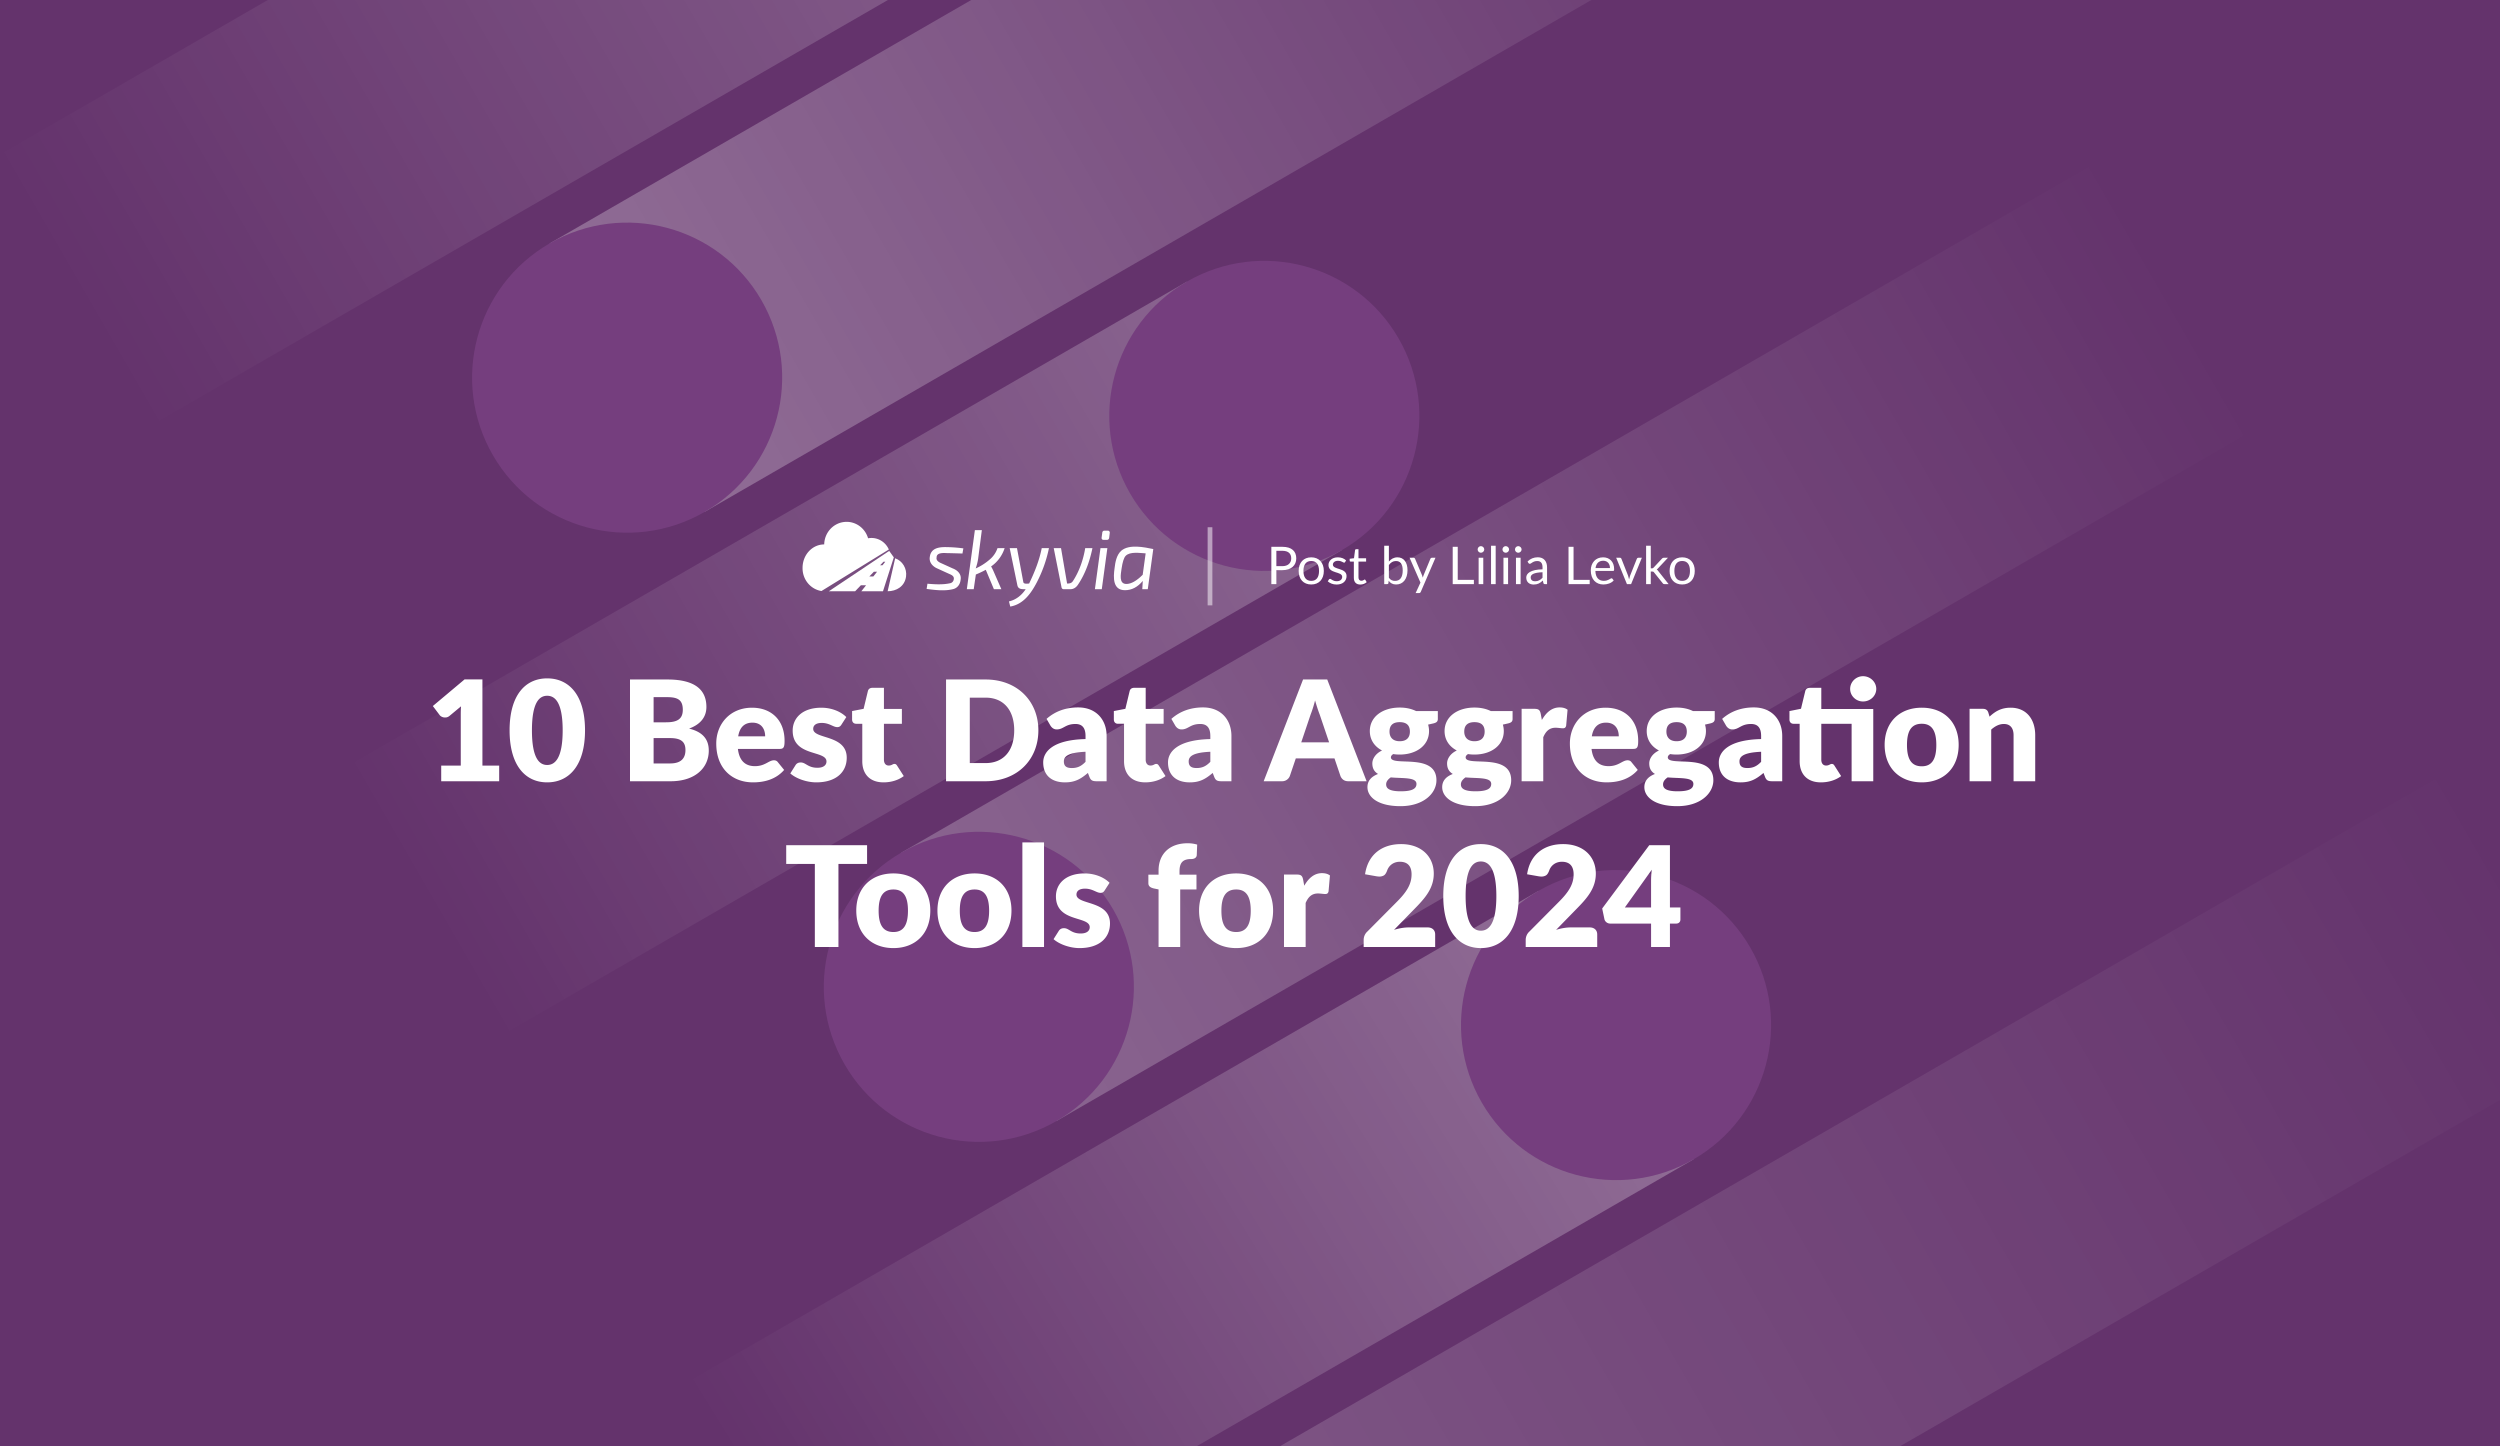 <?xml version="1.0" encoding="UTF-8"?> <svg xmlns="http://www.w3.org/2000/svg" width="2112" height="1222" fill="none"><rect width="100%" height="100%" fill="#808080" stroke="none"/><g clip-path="url(#10-best-data-aggregation-tools-for-2024__a)"><path fill="#64336C" d="M0 0h2112v1222H0z"></path><path opacity=".2" transform="scale(-1 1) rotate(-60 -461.406 699.45)" fill="url(#10-best-data-aggregation-tools-for-2024__b)" d="M0 0h261.933v818.542H0z"></path><path opacity=".28" transform="rotate(-120 595.289 432.467)" fill="url(#10-best-data-aggregation-tools-for-2024__c)" d="M595.289 432.467h261.933v1167.59H595.289z"></path><circle cx="529.804" cy="319.045" r="130.967" transform="rotate(-120 529.804 319.045)" fill="#753E7E"></circle><path opacity=".24" transform="scale(-1 1) rotate(-60 -164.286 1214.096)" fill="url(#10-best-data-aggregation-tools-for-2024__d)" d="M0 0h261.933v818.542H0z"></path><circle cx="130.967" cy="130.967" r="130.967" transform="scale(-1 1) rotate(-60 -277.706 1279.579)" fill="#753E7E"></circle><path opacity=".24" transform="rotate(-120 892.422 947.104)" fill="url(#10-best-data-aggregation-tools-for-2024__e)" d="M892.422 947.104h261.933v1167.59H892.422z"></path><circle cx="826.937" cy="833.683" r="130.967" transform="rotate(-120 826.937 833.683)" fill="#753E7E"></circle><path opacity=".28" transform="scale(-1 1) rotate(-60 132.828 1728.754)" fill="url(#10-best-data-aggregation-tools-for-2024__f)" d="M0 0h261.933v1194.97H0z"></path><circle cx="130.967" cy="130.967" r="130.967" transform="scale(-1 1) rotate(-60 19.413 1794.228)" fill="#753E7E"></circle><path opacity=".16" transform="rotate(-120 1189.53 1461.74)" fill="url(#10-best-data-aggregation-tools-for-2024__g)" d="M1189.53 1461.74h261.933v1167.59H1189.53z"></path><path d="M407.545 646.784h14.16V660h-48.97v-13.216h16.52v-43.365c0-2.183.059-4.425.236-6.726l-9.794 8.142c-1.711 1.357-3.009 1.298-3.776 1.298-.826 0-2.006-.118-3.186-.885-.59-.354-1.003-.708-1.298-1.121l-5.782-7.67 26.786-22.479h15.104v72.806Zm86.681-29.795c0 29.972-13.688 43.955-31.978 43.955-18.231 0-31.742-13.983-31.742-43.955 0-30.031 13.511-43.896 31.742-43.896 18.29 0 31.978 13.865 31.978 43.896Zm-18.88 0c0-23.836-6.608-29.205-13.098-29.205-6.49 0-12.862 5.369-12.862 29.205s6.372 29.264 12.862 29.264 13.098-5.428 13.098-29.264Zm56.878-42.952h31.624c23.777 0 32.922 9.086 32.922 23.246 0 7.729-4.248 14.455-14.632 18.231 11.328 2.773 16.638 8.85 16.638 18.585 0 14.632-11.564 25.901-32.214 25.901h-34.338v-85.963Zm31.624 14.927h-11.682v21.24h10.384c8.85 0 14.278-2.183 14.278-10.561 0-8.142-4.012-10.679-12.98-10.679Zm-11.682 55.991h14.042c10.561 0 12.862-5.841 12.862-11.269 0-6.313-2.95-10.148-12.98-10.148h-13.924v21.417Zm106.505-12.272h-35.282c1.18 10.207 6.431 14.573 14.396 14.573 8.555 0 11.682-4.956 16.048-4.956 1.475 0 2.537.531 3.304 1.593l5.31 6.549c-7.493 8.614-17.936 10.502-26.314 10.502-17.11 0-31.034-11.21-31.034-32.863 0-16.343 11.564-30.208 30.208-30.208 16.166 0 27.494 10.325 27.494 28.025 0 5.428-.826 6.785-4.13 6.785Zm-35.046-10.62h22.774c0-5.782-2.832-11.564-10.738-11.564-6.903 0-10.797 4.071-12.036 11.564Zm91.34-16.284-4.13 6.431c-.944 1.475-1.888 2.065-3.54 2.065-3.481 0-6.549-3.54-13.098-3.54-4.661 0-7.198 1.888-7.198 5.015 0 8.968 28.32 4.602 28.32 24.367 0 12.154-8.968 20.827-25.724 20.827-8.26 0-17.228-3.304-21.948-7.552l4.248-6.726c.944-1.593 2.301-2.537 4.602-2.537 4.248 0 6.018 4.484 14.042 4.484 5.664 0 7.67-2.655 7.67-5.31 0-9.735-28.556-3.776-28.556-26.078 0-10.384 7.965-19.352 24.19-19.352 8.909 0 16.579 3.363 21.122 7.906Zm31.425 55.165c-11.564 0-17.936-7.021-17.936-17.877v-31.624h-5.192c-1.888 0-3.422-1.239-3.422-3.599v-7.139l9.735-1.888 3.599-14.927c.472-1.888 1.829-2.832 4.012-2.832h9.558v17.877h15.163v12.508h-15.163v30.385c0 2.832 1.416 4.897 4.012 4.897 2.714 0 3.304-1.357 4.838-1.357 1.121 0 1.652.472 2.36 1.593l5.546 8.673c-4.72 3.54-10.797 5.31-17.11 5.31Zm130.83-43.955c0 24.839-17.877 43.011-44.604 43.011h-33.394v-85.963h33.394c26.727 0 44.604 18.231 44.604 42.952Zm-20.414 0c0-17.051-8.968-27.612-24.19-27.612h-13.334v55.283h13.334c15.222 0 24.19-10.502 24.19-27.671Zm30.624-3.953-3.304-5.723c7.375-6.549 16.461-9.676 26.786-9.676 14.868 0 23.954 10.148 23.954 24.131V660h-8.378c-3.481 0-4.956-.649-6.136-3.658l-1.298-3.363c-6.136 5.192-10.974 7.965-19.352 7.965-11.21 0-18.408-5.841-18.408-16.874 0-8.732 7.729-19.057 35.754-19.706v-2.596c0-7.139-3.068-10.148-8.496-10.148-8.614 0-10.089 4.602-15.812 4.602-2.537 0-4.189-1.475-5.31-3.186Zm29.618 30.562v-8.496c-14.632.649-18.29 3.894-18.29 8.083s2.301 5.664 6.726 5.664c4.72 0 7.965-1.534 11.564-5.251Zm50.476 17.346c-11.564 0-17.936-7.021-17.936-17.877v-31.624h-5.192c-1.888 0-3.422-1.239-3.422-3.599v-7.139l9.735-1.888 3.599-14.927c.472-1.888 1.829-2.832 4.012-2.832h9.558v17.877h15.163v12.508h-15.163v30.385c0 2.832 1.416 4.897 4.012 4.897 2.714 0 3.304-1.357 4.838-1.357 1.121 0 1.652.472 2.36 1.593l5.546 8.673c-4.72 3.54-10.797 5.31-17.11 5.31Zm25.346-47.908-3.304-5.723c7.375-6.549 16.464-9.676 26.784-9.676 14.87 0 23.96 10.148 23.96 24.131V660h-8.38c-3.48 0-4.96-.649-6.14-3.658l-1.3-3.363c-6.13 5.192-10.97 7.965-19.35 7.965-11.208 0-18.406-5.841-18.406-16.874 0-8.732 7.729-19.057 35.756-19.706v-2.596c0-7.139-3.07-10.148-8.5-10.148-8.61 0-10.09 4.602-15.81 4.602-2.537 0-4.189-1.475-5.31-3.186Zm29.62 30.562v-8.496c-14.63.649-18.29 3.894-18.29 8.083s2.3 5.664 6.72 5.664c4.72 0 7.97-1.534 11.57-5.251Zm98.75-69.561L1154.51 660h-15.46c-3.48 0-5.48-1.77-6.6-4.307l-5.08-14.986h-32.68l-5.08 14.986a6.955 6.955 0 0 1-6.49 4.307h-15.57l33.27-85.963h20.42Zm-21.95 53.1h23.54l-7.97-23.541c-1.18-3.009-2.53-7.139-3.89-11.859-1.18 4.779-2.6 8.968-3.78 11.977l-7.9 23.423Zm96.99-26.432h18.4v6.667c0 2.065-1 3.127-3.77 3.776l-4.43 1.003c.47 1.711.77 3.54.77 5.487 0 12.213-10.86 19.824-24.78 19.824-1.89 0-3.72-.118-5.43-.413-1.36.826-2 1.77-2 2.773 0 8.201 38.46-4.307 38.46 19.352 0 11.092-10.91 21.889-30.44 21.889-19.12 0-27.85-7.788-27.85-16.048 0-5.428 3.31-8.968 8.97-11.151-3.01-1.829-4.84-4.484-4.84-8.968 0-3.658 2.54-8.201 8.2-10.856-6.37-3.363-10.32-9.027-10.32-16.402 0-12.272 10.97-19.883 25.25-19.883 5.19 0 9.79 1.003 13.81 2.95Zm-13.81 25.488c6.08 0 8.61-3.363 8.61-8.142 0-4.956-2.53-7.965-8.61-7.965s-8.61 3.009-8.61 7.965c0 4.661 2.65 8.142 8.61 8.142Zm14.16 36.049c0-5.782-11.51-4.543-21.71-5.487-2.3 1.593-3.9 3.481-3.9 5.9 0 3.422 2.66 5.841 12.39 5.841 10.51 0 13.22-2.655 13.22-6.254Zm62.79-61.537h18.41v6.667c0 2.065-1 3.127-3.77 3.776l-4.43 1.003c.47 1.711.77 3.54.77 5.487 0 12.213-10.86 19.824-24.78 19.824-1.89 0-3.72-.118-5.43-.413-1.36.826-2.01 1.77-2.01 2.773 0 8.201 38.47-4.307 38.47 19.352 0 11.092-10.91 21.889-30.44 21.889-19.12 0-27.85-7.788-27.85-16.048 0-5.428 3.3-8.968 8.97-11.151-3.01-1.829-4.84-4.484-4.84-8.968 0-3.658 2.54-8.201 8.2-10.856-6.37-3.363-10.32-9.027-10.32-16.402 0-12.272 10.97-19.883 25.25-19.883 5.19 0 9.79 1.003 13.8 2.95Zm-13.8 25.488c6.08 0 8.61-3.363 8.61-8.142 0-4.956-2.53-7.965-8.61-7.965s-8.62 3.009-8.62 7.965c0 4.661 2.66 8.142 8.62 8.142Zm14.16 36.049c0-5.782-11.51-4.543-21.71-5.487-2.3 1.593-3.9 3.481-3.9 5.9 0 3.422 2.66 5.841 12.39 5.841 10.5 0 13.22-2.655 13.22-6.254Zm41.85-59.118.94 5.133c3.78-6.608 8.62-10.62 14.99-10.62 2.77 0 5.01.649 6.72 1.947l-1.18 13.452c-.41 1.711-1.24 2.242-2.83 2.242-1.3 0-4.19-.472-6.08-.472-5.36 0-8.26 3.009-10.44 8.024V660h-18.29v-61.183h10.86c3.66 0 4.66 1.18 5.31 4.307Zm78.18 29.559h-35.28c1.18 10.207 6.43 14.573 14.39 14.573 8.56 0 11.68-4.956 16.05-4.956 1.48 0 2.54.531 3.3 1.593l5.31 6.549c-7.49 8.614-17.93 10.502-26.31 10.502-17.11 0-31.03-11.21-31.03-32.863 0-16.343 11.56-30.208 30.2-30.208 16.17 0 27.5 10.325 27.5 28.025 0 5.428-.83 6.785-4.13 6.785Zm-35.05-10.62h22.78c0-5.782-2.84-11.564-10.74-11.564-6.9 0-10.8 4.071-12.04 11.564Zm85.44-21.358h18.41v6.667c0 2.065-1 3.127-3.78 3.776l-4.42 1.003c.47 1.711.77 3.54.77 5.487 0 12.213-10.86 19.824-24.78 19.824-1.89 0-3.72-.118-5.43-.413-1.36.826-2.01 1.77-2.01 2.773 0 8.201 38.47-4.307 38.47 19.352 0 11.092-10.92 21.889-30.44 21.889-19.12 0-27.85-7.788-27.85-16.048 0-5.428 3.3-8.968 8.97-11.151-3.01-1.829-4.84-4.484-4.84-8.968 0-3.658 2.53-8.201 8.2-10.856-6.37-3.363-10.33-9.027-10.33-16.402 0-12.272 10.98-19.883 25.26-19.883 5.19 0 9.79 1.003 13.8 2.95Zm-13.8 25.488c6.07 0 8.61-3.363 8.61-8.142 0-4.956-2.54-7.965-8.61-7.965-6.08 0-8.62 3.009-8.62 7.965 0 4.661 2.66 8.142 8.62 8.142Zm14.16 36.049c0-5.782-11.51-4.543-21.72-5.487-2.3 1.593-3.89 3.481-3.89 5.9 0 3.422 2.65 5.841 12.39 5.841 10.5 0 13.22-2.655 13.22-6.254Zm27.63-49.206-3.31-5.723c7.38-6.549 16.46-9.676 26.79-9.676 14.87 0 23.95 10.148 23.95 24.131V660h-8.38c-3.48 0-4.95-.649-6.13-3.658l-1.3-3.363c-6.14 5.192-10.97 7.965-19.35 7.965-11.21 0-18.41-5.841-18.41-16.874 0-8.732 7.73-19.057 35.75-19.706v-2.596c0-7.139-3.06-10.148-8.49-10.148-8.62 0-10.09 4.602-15.81 4.602-2.54 0-4.19-1.475-5.31-3.186Zm29.61 30.562v-8.496c-14.63.649-18.29 3.894-18.29 8.083s2.3 5.664 6.73 5.664c4.72 0 7.96-1.534 11.56-5.251Zm97.27-61.596c0 5.9-5.08 10.62-11.21 10.62-5.9 0-10.86-4.72-10.86-10.62 0-5.9 4.96-10.738 10.86-10.738 6.13 0 11.21 4.838 11.21 10.738Zm-2.54 16.933V660h-18.29v-48.557h-25.61v30.385c0 2.832 1.42 4.897 4.02 4.897 2.71 0 3.3-1.357 4.83-1.357 1.13 0 1.66.472 2.36 1.593l5.55 8.673c-4.72 3.54-10.8 5.31-17.11 5.31-11.56 0-17.94-7.021-17.94-17.877v-31.624h-5.19c-1.89 0-3.42-1.239-3.42-3.599v-7.139l9.74-1.947 3.59-14.868c.48-1.888 1.83-2.832 4.02-2.832h9.55v17.877h43.9Zm41-1.062c18.52 0 31.15 12.036 31.15 31.388 0 19.529-12.63 31.683-31.15 31.683-18.65 0-31.39-12.154-31.39-31.683 0-19.352 12.74-31.388 31.39-31.388Zm0 49.501c8.44 0 12.27-5.9 12.27-17.995s-3.83-17.936-12.27-17.936c-8.67 0-12.51 5.841-12.51 17.936 0 12.095 3.84 17.995 12.51 17.995Zm56.17-45.489 1.07 3.54c4.77-4.425 9.85-7.552 17.81-7.552 13.4 0 20.77 9.794 20.77 23.246V660h-18.29v-38.881c0-5.959-2.77-9.499-8.14-9.499-4.01 0-7.43 1.829-10.74 4.72V660h-18.29v-61.183h11.33c2.3 0 3.78 1.003 4.48 3.068ZM732.509 714.037v15.812h-24.19V800h-19.942v-70.151h-24.19v-15.812h68.322Zm22.268 23.836c18.526 0 31.152 12.036 31.152 31.388 0 19.529-12.626 31.683-31.152 31.683-18.644 0-31.388-12.154-31.388-31.683 0-19.352 12.744-31.388 31.388-31.388Zm0 49.501c8.437 0 12.272-5.9 12.272-17.995s-3.835-17.936-12.272-17.936c-8.673 0-12.508 5.841-12.508 17.936 0 12.095 3.835 17.995 12.508 17.995Zm68.564-49.501c18.526 0 31.152 12.036 31.152 31.388 0 19.529-12.626 31.683-31.152 31.683-18.644 0-31.388-12.154-31.388-31.683 0-19.352 12.744-31.388 31.388-31.388Zm0 49.501c8.437 0 12.272-5.9 12.272-17.995s-3.835-17.936-12.272-17.936c-8.673 0-12.508 5.841-12.508 17.936 0 12.095 3.835 17.995 12.508 17.995Zm40.363-75.697h18.29V800h-18.29v-88.323Zm73.663 34.102-4.13 6.431c-.944 1.475-1.888 2.065-3.54 2.065-3.481 0-6.549-3.54-13.098-3.54-4.661 0-7.198 1.888-7.198 5.015 0 8.968 28.32 4.602 28.32 24.367 0 12.154-8.968 20.827-25.724 20.827-8.26 0-17.228-3.304-21.948-7.552l4.248-6.726c.944-1.593 2.301-2.537 4.602-2.537 4.248 0 6.018 4.484 14.042 4.484 5.664 0 7.67-2.655 7.67-5.31 0-9.735-28.556-3.776-28.556-26.078 0-10.384 7.965-19.352 24.19-19.352 8.909 0 16.579 3.363 21.122 7.906ZM997.047 800h-18.29v-48.616l-4.012-.826c-2.773-.649-4.602-1.829-4.602-4.425v-7.198h8.614v-3.481c0-13.924 9.204-23.069 24.543-23.069 3.01 0 5.31.354 8.08 1.121l-.35 8.909c-.18 2.478-2.54 3.304-4.54 3.304-6.493 0-10.033 2.301-10.033 10.325v2.891h14.333v12.508h-13.743V800Zm47.313-62.127c18.53 0 31.15 12.036 31.15 31.388 0 19.529-12.62 31.683-31.15 31.683-18.64 0-31.39-12.154-31.39-31.683 0-19.352 12.75-31.388 31.39-31.388Zm0 49.501c8.44 0 12.27-5.9 12.27-17.995s-3.83-17.936-12.27-17.936c-8.67 0-12.51 5.841-12.51 17.936 0 12.095 3.84 17.995 12.51 17.995Zm56.53-44.25.94 5.133c3.78-6.608 8.62-10.62 14.99-10.62 2.77 0 5.01.649 6.73 1.947l-1.18 13.452c-.42 1.711-1.24 2.242-2.84 2.242-1.29 0-4.19-.472-6.07-.472-5.37 0-8.26 3.009-10.45 8.024V800h-18.29v-61.183h10.86c3.66 0 4.66 1.18 5.31 4.307Zm89.12 40.356h16.05c3.95 0 6.37 2.36 6.37 5.9V800h-60.41v-5.9c0-2.301.82-5.074 3.18-7.198l24.78-24.957c8.5-8.496 12.51-15.045 12.51-23.305 0-6.844-3.25-10.62-9.91-10.62-5.43 0-9.32 3.245-10.74 7.493-.83 2.183-1.77 3.54-2.89 4.13-1.12.59-2.3.885-3.66.885-.71 0-1.53-.118-2.42-.236l-9.67-1.711c2.53-17.169 14.75-25.488 30.44-25.488 16.99 0 27.61 10.384 27.61 24.957 0 12.567-7.61 21.004-16.75 30.267l-16.82 17.228c4.31-1.357 8.73-2.065 12.33-2.065Zm92.99-26.491c0 29.972-13.68 43.955-31.97 43.955-18.23 0-31.75-13.983-31.75-43.955 0-30.031 13.52-43.896 31.75-43.896 18.29 0 31.97 13.865 31.97 43.896Zm-18.88 0c0-23.836-6.6-29.205-13.09-29.205s-12.87 5.369-12.87 29.205 6.38 29.264 12.87 29.264c6.49 0 13.09-5.428 13.09-29.264Zm62.79 26.491h16.05c3.95 0 6.37 2.36 6.37 5.9V800h-60.42v-5.9c0-2.301.83-5.074 3.19-7.198l24.78-24.957c8.5-8.496 12.51-15.045 12.51-23.305 0-6.844-3.25-10.62-9.91-10.62-5.43 0-9.33 3.245-10.74 7.493-.83 2.183-1.77 3.54-2.89 4.13-1.12.59-2.3.885-3.66.885-.71 0-1.53-.118-2.42-.236l-9.68-1.711c2.54-17.169 14.75-25.488 30.45-25.488 16.99 0 27.61 10.384 27.61 24.957 0 12.567-7.61 21.004-16.76 30.267l-16.81 17.228c4.31-1.357 8.73-2.065 12.33-2.065Zm83.85-16.874h8.85v10.266c0 1.829-1.24 3.363-3.54 3.363h-5.31V800h-15.93v-19.765h-34.58c-2.3 0-4.36-1.593-4.83-3.717l-1.89-9.027 39.76-53.454h17.47v52.569Zm-38.06 0h22.13v-22.42c0-2.773.18-5.959.59-9.44l-22.72 31.86ZM712.67 441.031c-9.236 1.292-16.181 9.31-16.377 18.895-10.1 0-18.289 8.855-18.289 19.777-.186 9.717 6.63 18.084 15.965 19.598l56.923-35.088c-3.038-6.926-10.272-10.832-17.54-9.472-2.67-9.185-11.446-15.003-20.682-13.71Zm136.045 22.023c-2.023 6.322-6.047 11.764-11.428 15.46a39.468 39.468 0 0 1 2.007 3.99l6.652 15.246h-6.304l-6.858-16.386a86.342 86.342 0 0 1-8.382 3.99l-1.801 12.397h-5.819l6.789-49.871h5.888l-3.117 24.08a43.278 43.278 0 0 1-2.078 8.265 47.453 47.453 0 0 0 11.845-7.552 21.275 21.275 0 0 0 6.581-9.619h6.025Zm-56.759 17.24c-3.991-1.651-7.278-5.21-6.442-9.903.967-7.515 7.943-8.322 14.132-8.192 4.75.066 9.491.423 14.2 1.068l-.762 4.346c-5.68-.189-10.113-.308-13.3-.357-2.638-.128-8.568-.51-8.52 3.563-.69 2.716 2.033 4.211 4.087 5.058l9.421 4.275c4.137 1.539 7.74 4.951 6.719 9.831-.375 3.827-2.829 6.986-6.546 7.766-7.126 1.74-14.942.71-22.132-.214l.692-4.417c6.372.55 13.255.985 19.535-.499 1.439-.422 2.499-1.68 2.701-3.205.55-2.53-1.722-3.69-3.602-4.488-3.409-1.507-6.788-3.091-10.183-4.632Zm94.202-17.24h-6.096c-2.101 10.574-6.039 20.316-10.667 29.923-1.373 0-4.627.703-4.92-1.355l-5.334-28.568h-6.165l6.513 31.49c.798 3.539 4.227 3.206 6.996 3.206-3.341 5.127-8.223 8.981-14.131 10.329l1.108 4.347c10.983-1.903 17.472-10.953 22.444-20.447a110.728 110.728 0 0 0 10.252-28.925Zm36.727 0c-2.214 10.838-6.093 21.937-12.331 31.063-1.552 2.307-3.868 3.773-6.65 3.633h-5.195c-.97.079-1.827-.646-1.94-1.64l-6.581-33.056h6.166l5.126 29.922c2.027 0 3.662-.206 4.918-2.066 5.375-8.189 8.803-18.172 10.391-27.856h6.096Zm2.084 34.696h5.818l4.711-34.696h-5.819l-4.71 34.696Zm10.875-49.444c1.072-.079 1.895.923 1.663 1.996l-.485 4.059c-.061 1.017-.954 1.805-1.94 1.711h-2.701c-1.294 0-1.871-.665-1.732-1.995l.554-3.99c-.01-1.029.872-1.869 1.869-1.781h2.772Z" fill="#fff"></path><path fill-rule="evenodd" clip-rule="evenodd" d="M965.007 497.75h4.641l4.642-33.913c-7.553-1.532-20.223-4.337-27.016 1.39-3.997 3.53-5.11 9.665-5.681 14.783-1.132 7.983-1.552 18.594 8.797 18.594 5.681.002 10.691-2.611 15.032-7.837l-.415 6.983Zm.346-12.184 2.494-18.095c-4.808-.205-13.14-1.734-16.868 2.101-1.501 1.544-2.667 5.189-3.498 10.937-.585 4.412-2.486 12.824 4.087 12.823 4.018 0 8.613-2.588 13.785-7.766Z" fill="#fff"></path><path d="M749.878 499.486c7.355 0 14.423-4.04 15.545-12.376.909-6.752-2.933-13.227-9.187-15.483l-6.358 27.859Z" fill="#fff"></path><path fill-rule="evenodd" clip-rule="evenodd" d="M731.654 494.43h-4.385l-4.842 5.055h-22.222l50.979-34.089 3.921 5.454-9.149 28.635h-18.3l3.998-5.055Zm2.736-7.409 3.877-4.045 2.7.001-3.202 4.044h-3.375Zm9.09-9.463h2.022l2.376-3.002h-1.521l-2.877 3.002Z" fill="#fff"></path><path opacity=".5" fill="#fff" d="M1020.21 445.412h4v66h-4z"></path><path d="M1074.03 461.943h9.3c7.99 0 11.75 3.85 11.75 9.768 0 5.852-4.14 9.966-11.75 9.966h-5.06v11.792h-4.24v-31.526Zm4.24 16.346h5.06c4.86 0 7.5-2.706 7.5-6.578 0-4.026-2.46-6.402-7.5-6.402h-5.06v12.98Zm29.49-7.458c6.51 0 10.61 4.51 10.61 11.484 0 7.018-4.1 11.462-10.61 11.462-6.58 0-10.65-4.444-10.65-11.462 0-6.974 4.07-11.484 10.65-11.484Zm0 19.888c4.4 0 6.56-3.102 6.56-8.382 0-5.302-2.16-8.426-6.56-8.426-4.46 0-6.62 3.124-6.62 8.426 0 5.28 2.16 8.382 6.62 8.382Zm29.43-17.292-.88 1.43c-.17.33-.44.484-.81.484-.86 0-2.14-1.584-5.19-1.584-2.64 0-4.29 1.43-4.29 3.234 0 4.576 11.55 2.442 11.55 9.658 0 4.092-3 7.172-8.43 7.172-3.1 0-5.68-1.122-7.44-2.706l.93-1.496c.24-.374.53-.594 1.03-.594 1.08 0 2.11 1.98 5.68 1.98 3.08 0 4.55-1.694 4.55-3.674 0-4.906-11.59-2.354-11.59-10.032 0-3.432 2.88-6.468 7.92-6.468 2.92 0 5.28.99 6.97 2.596Zm12.02 20.394c-3.52 0-5.48-2.024-5.48-5.72v-13.64h-2.68c-.46 0-.84-.264-.84-.858v-1.562l3.65-.462.91-6.886c.08-.44.39-.748.9-.748h1.98v7.678h6.44v2.838h-6.44v13.376c0 1.87 1.01 2.772 2.44 2.772 1.65 0 2.35-1.056 2.82-1.056.19 0 .39.132.55.374l1.14 1.87c-1.34 1.254-3.37 2.024-5.39 2.024Zm24.12-32.758v13.332c1.87-2.178 4.18-3.564 7.26-3.564 5.24 0 8.47 4.136 8.47 10.912 0 7.216-3.65 12.034-9.59 12.034-2.93 0-4.84-1.144-6.34-3.168l-.19 2.024c-.11.55-.47.836-1.02.836h-2.53v-32.406h3.94Zm0 16.258v10.78c1.43 1.936 3.15 2.64 5.19 2.64 4.21 0 6.49-2.97 6.49-8.844 0-5.456-2.04-7.942-5.72-7.942-2.55 0-4.35 1.232-5.96 3.366Zm36.25-6.138h3.11l-12.43 28.864c-.27.594-.6.968-1.41.968h-2.91l4.07-8.844-9.19-20.988h3.39c.68 0 1.05.396 1.21.814l5.96 14.036c.24.616.44 1.254.59 1.936.2-.682.42-1.342.66-1.958l5.79-14.014c.17-.462.64-.814 1.16-.814Zm21.92 18.7h13.64v3.586h-17.89v-31.526h4.25v27.94Zm22.4-25.696c0 1.496-1.32 2.772-2.84 2.772-1.49 0-2.75-1.276-2.75-2.772 0-1.54 1.26-2.816 2.75-2.816 1.52 0 2.84 1.276 2.84 2.816Zm-4.75 6.996h3.92v22.286h-3.92v-22.286Zm10.48-10.12h3.92v32.406h-3.92v-32.406Zm15.24 3.124c0 1.496-1.32 2.772-2.84 2.772-1.49 0-2.75-1.276-2.75-2.772 0-1.54 1.26-2.816 2.75-2.816 1.52 0 2.84 1.276 2.84 2.816Zm-4.75 6.996h3.91v22.286h-3.91v-22.286Zm15.32-6.996c0 1.496-1.32 2.772-2.84 2.772-1.49 0-2.75-1.276-2.75-2.772 0-1.54 1.26-2.816 2.75-2.816 1.52 0 2.84 1.276 2.84 2.816Zm-4.75 6.996h3.92v22.286h-3.92v-22.286Zm10.48 4.4-.7-1.254c2.46-2.376 5.26-3.542 8.71-3.542 5.02 0 7.77 3.41 7.77 8.426v14.256h-1.74c-.77 0-1.12-.198-1.37-.924l-.44-2.112c-2.33 2.156-4.35 3.388-7.76 3.388-3.46 0-6.27-1.892-6.27-5.918 0-3.52 3.63-6.71 13.75-6.952v-1.738c0-3.454-1.52-5.258-4.4-5.258-3.85 0-5.04 2.354-6.38 2.354-.53 0-.9-.308-1.17-.726Zm11.95 12.474v-4.62c-7.24.242-9.99 1.848-9.99 4.29 0 2.376 1.63 3.344 3.67 3.344 2.71 0 4.56-1.144 6.32-3.014Zm26.22 1.826h13.64v3.586h-17.89v-31.526h4.25v27.94Zm32.82-.968 1.1 1.43c-1.93 2.354-5.54 3.432-8.73 3.432-6.16 0-10.63-4.224-10.63-11.902 0-6.248 3.94-11.044 10.41-11.044 5.35 0 9.31 3.63 9.31 9.966 0 1.232-.22 1.54-.95 1.54h-14.89c.17 5.61 2.86 8.36 7.08 8.36 3.92 0 5.57-2.156 6.56-2.156.33 0 .57.132.74.374Zm-14.25-9.02h12.19c0-3.63-2.12-6.182-5.7-6.182-3.76 0-5.96 2.31-6.49 6.182Zm36.08-8.712h3.06l-9.09 22.286h-3.52l-9.08-22.286h3.19c.64 0 1.05.374 1.21.814l5.65 14.344c.35 1.078.6 2.09.84 3.124.24-1.034.48-2.046.86-3.124l5.72-14.344c.17-.462.61-.814 1.16-.814Zm6.65-10.12h3.94v19.074h1.01c.6 0 .93-.11 1.37-.616l7.04-7.546c.41-.506.79-.792 1.56-.792h3.54l-8.21 8.734c-.39.506-.81.88-1.27 1.166.53.352.94.792 1.32 1.386l8.71 11h-3.5c-.68 0-1.14-.176-1.49-.77l-7.33-9.13c-.44-.616-.75-.748-1.63-.748h-1.12v10.648h-3.94v-32.406Zm30.49 9.768c6.51 0 10.61 4.51 10.61 11.484 0 7.018-4.1 11.462-10.61 11.462-6.58 0-10.65-4.444-10.65-11.462 0-6.974 4.07-11.484 10.65-11.484Zm0 19.888c4.4 0 6.56-3.102 6.56-8.382 0-5.302-2.16-8.426-6.56-8.426-4.46 0-6.62 3.124-6.62 8.426 0 5.28 2.16 8.382 6.62 8.382Z" fill="#fff"></path></g><defs><linearGradient id="10-best-data-aggregation-tools-for-2024__b" x1="130.967" y1="0" x2="130.967" y2="818.542" gradientUnits="userSpaceOnUse"><stop stop-color="#fff"></stop><stop offset="1" stop-color="#fff" stop-opacity="0"></stop></linearGradient><linearGradient id="10-best-data-aggregation-tools-for-2024__c" x1="726.256" y1="432.467" x2="726.256" y2="1600.06" gradientUnits="userSpaceOnUse"><stop stop-color="#fff"></stop><stop offset="1" stop-color="#fff" stop-opacity="0"></stop></linearGradient><linearGradient id="10-best-data-aggregation-tools-for-2024__d" x1="130.967" y1="0" x2="130.967" y2="818.542" gradientUnits="userSpaceOnUse"><stop stop-color="#fff"></stop><stop offset="1" stop-color="#fff" stop-opacity="0"></stop></linearGradient><linearGradient id="10-best-data-aggregation-tools-for-2024__e" x1="1023.39" y1="947.104" x2="1023.39" y2="2114.7" gradientUnits="userSpaceOnUse"><stop stop-color="#fff"></stop><stop offset="1" stop-color="#fff" stop-opacity="0"></stop></linearGradient><linearGradient id="10-best-data-aggregation-tools-for-2024__f" x1="130.967" y1="0" x2="106.723" y2="826.032" gradientUnits="userSpaceOnUse"><stop stop-color="#fff"></stop><stop offset="1" stop-color="#fff" stop-opacity="0"></stop></linearGradient><linearGradient id="10-best-data-aggregation-tools-for-2024__g" x1="1320.5" y1="1461.74" x2="1320.5" y2="2629.33" gradientUnits="userSpaceOnUse"><stop stop-color="#fff"></stop><stop offset="1" stop-color="#fff" stop-opacity="0"></stop></linearGradient><clipPath id="10-best-data-aggregation-tools-for-2024__a"><path fill="#fff" d="M0 0h2112v1222H0z"></path></clipPath></defs></svg> 